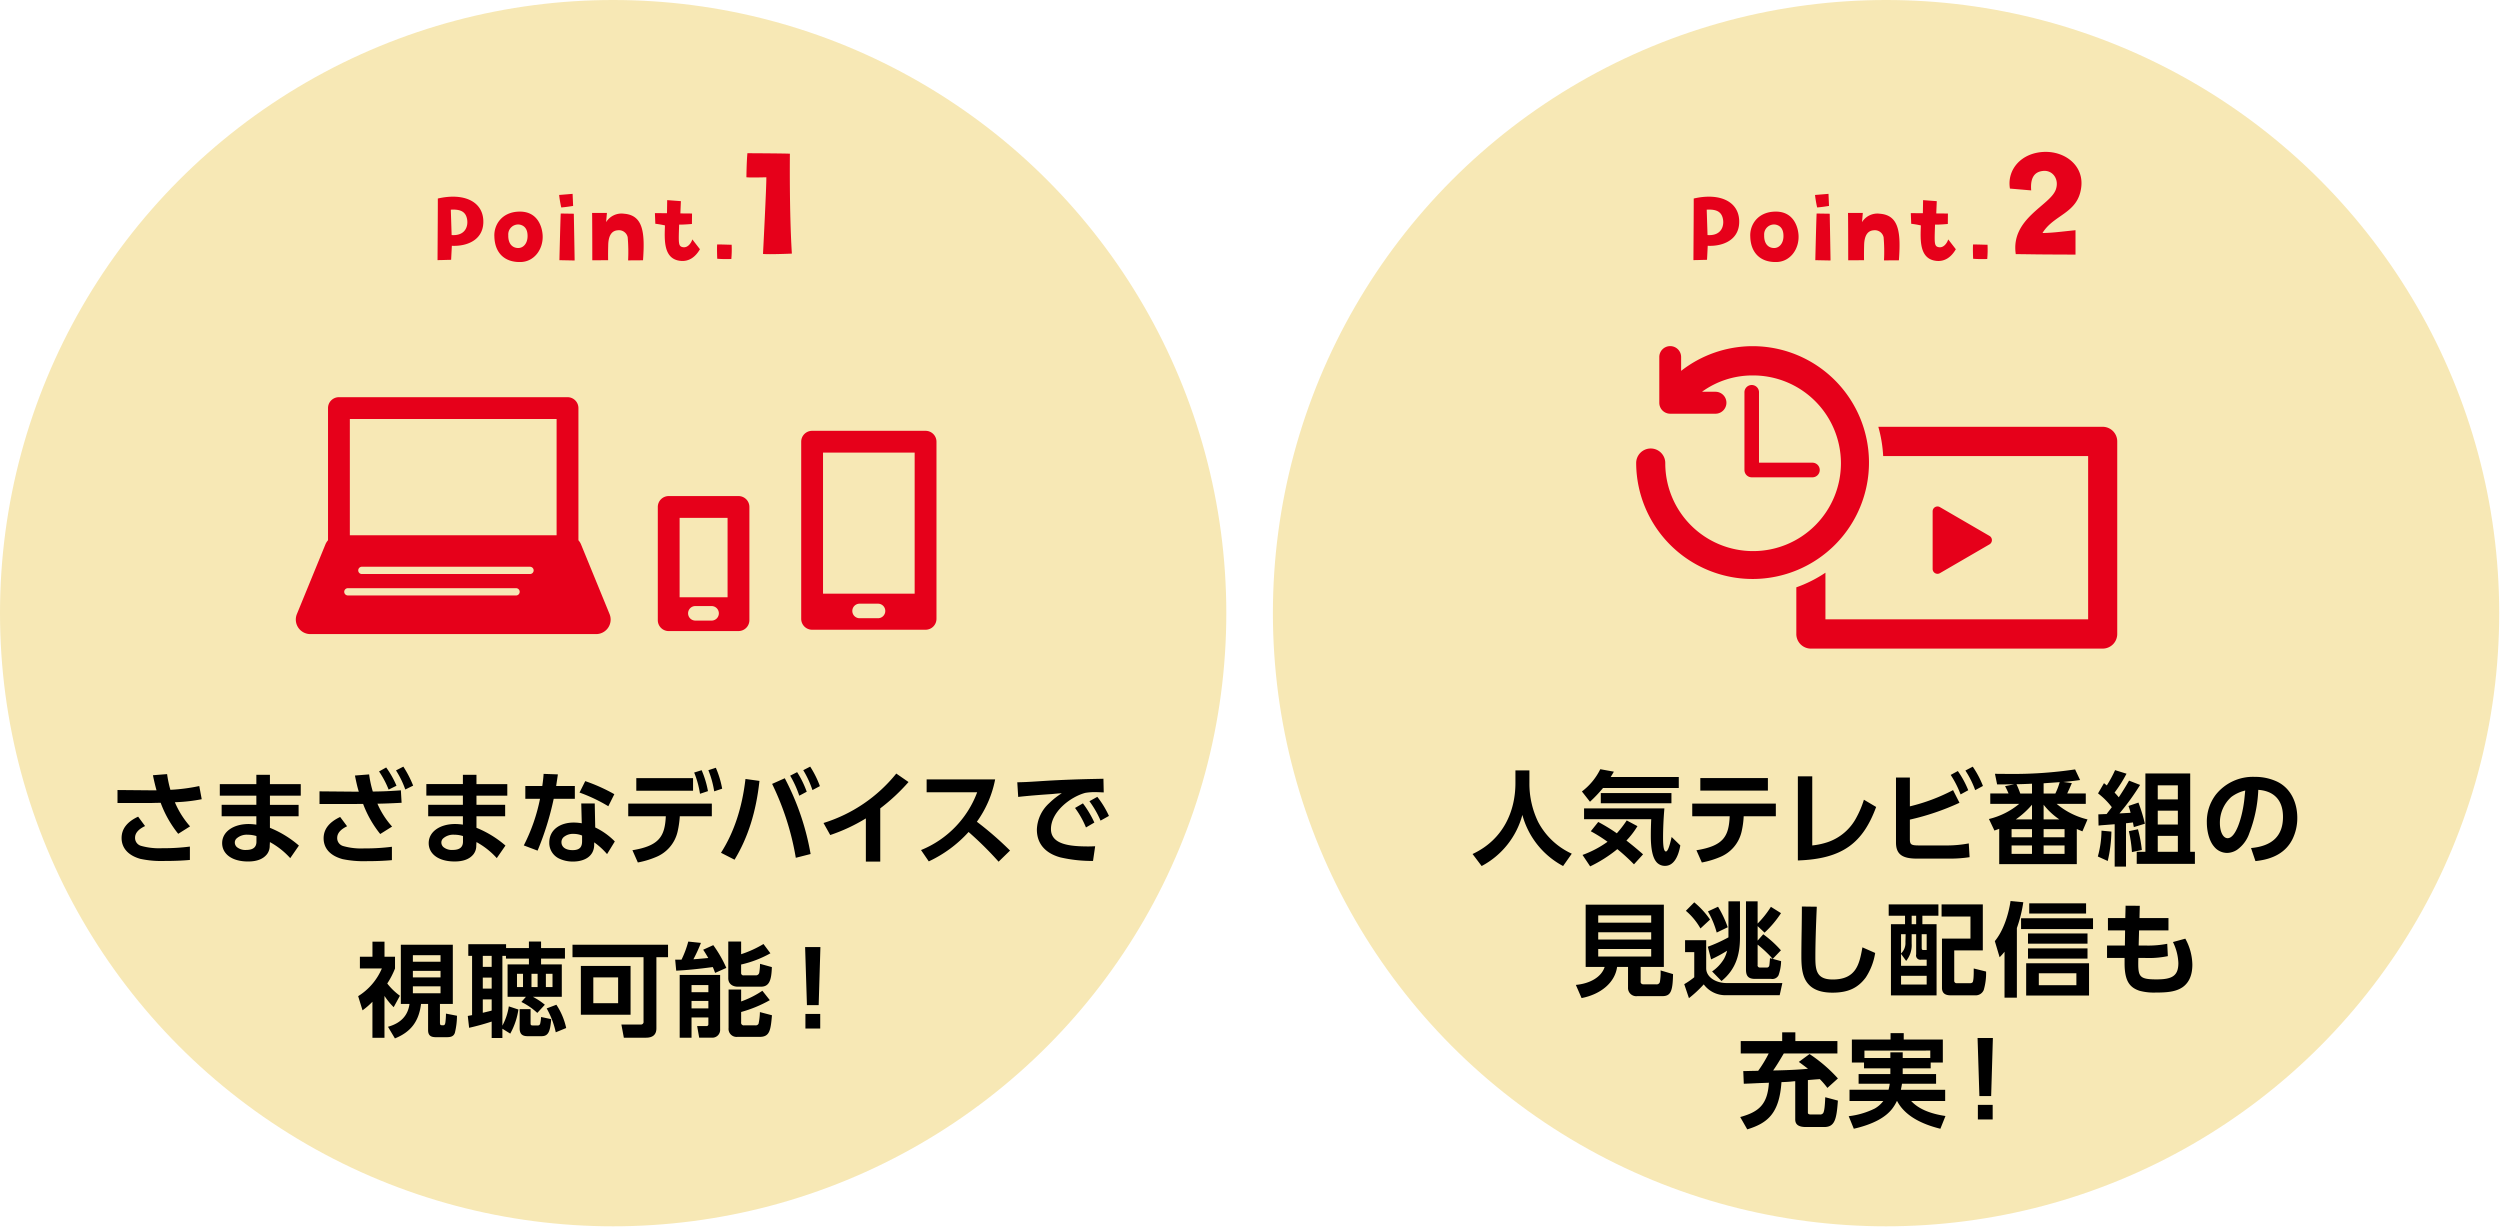 <svg id="グループ_1" data-name="グループ 1" xmlns="http://www.w3.org/2000/svg" width="686" height="337" viewBox="0 0 686 337"><defs><style>.cls-1{fill:#f7e8b5}.cls-2,.cls-3{fill-rule:evenodd}.cls-3{fill:#e6001a}</style></defs><g id="block"><circle id="楕円形_688" data-name="楕円形 688" class="cls-1" cx="168.25" cy="168.25" r="168.25"/><path id="さまざまなデバイスで_視聴可能_" data-name="さまざまなデバイスで 視聴可能！" class="cls-2" d="M78.018 892.143l.42-.028a44.386 44.386 0 006.946-.812l-.672-3.613a50.4 50.4 0 01-7.927 1.036 30.165 30.165 0 01-.9-4.313l-3.885.308c.28 1.456.616 2.829.98 4.145H71.6l-9.327-.084v3.557h9.1c.168 0 .588 0 1.26-.028l1.484-.028a30.169 30.169 0 004.818 8.515l3.249-2.044a24.1 24.1 0 01-4.166-6.611zm-10.083 3.95c-3.025 1.4-4.538 3.361-4.538 5.854 0 2.464 1.485 4.677 5.1 5.714a27.436 27.436 0 006.722.588c2.493 0 4.79-.084 6.918-.28V904.3a56.913 56.913 0 01-7.591.449 18.35 18.35 0 01-5.8-.645 2.259 2.259 0 01-1.653-2.24c0-1.261.924-2.325 2.745-3.194zm36.165-8.935v-2.549h-3.725v2.549H90.347v3.165h10.027v2.521h-9.523v3.137h9.523v2.3a14.77 14.77 0 00-2.129-.168c-4.145 0-7.255 2.1-7.255 5.238 0 2.913 2.6 5.042 7.114 5.042 2.381 0 4.09-.644 5.154-1.961a3.735 3.735 0 00.784-2.381l.056-.98a21.207 21.207 0 015.574 4.4l2.381-3.445a28.376 28.376 0 00-7.955-4.873v-3.165h7.871v-3.137H104.1v-2.521h8.459v-3.165H104.1zm-3.7 14.256v1.541q0 2.268-2.773 2.269a3.666 3.666 0 01-2.6-.785 1.686 1.686 0 01-.56-1.232 1.507 1.507 0 01.5-1.148 4.2 4.2 0 013.025-1.009 8.117 8.117 0 012.408.364zm33.193-8.879q2.857-.042 6.638-.252l-.2-3.417c-2.3.168-4.369.28-6.19.308l-1.512.028a29.5 29.5 0 01-1.009-4.705l-3.893.308c.308 1.568.616 2.969.98 4.173l.084.252h-1.456l-9.327-.084v3.473h10.111c.532-.028 1.149-.028 1.849-.028a29.773 29.773 0 004.7 8.263l3.25-2.044a22.886 22.886 0 01-4.018-6.275zm.448-8.851a25.481 25.481 0 012.633 4.986l2.157-1.064a25.473 25.473 0 00-2.831-5.014zm-10.671 12.493c-3.025 1.428-4.538 3.361-4.538 5.854 0 2.436 1.429 4.677 5.21 5.714a28.665 28.665 0 006.61.56c2.465 0 4.762-.084 6.919-.28v-3.67a57.655 57.655 0 01-7.619.449 18.028 18.028 0 01-5.742-.645 2.26 2.26 0 01-1.653-2.24c0-1.261.9-2.325 2.717-3.193zm15.323-12.777a25.227 25.227 0 012.549 5.238l2.157-1.064a29.356 29.356 0 00-2.689-5.21zm22.081 3.754v-2.549h-3.725v2.549h-10.028v3.165h10.028v2.521h-9.523v3.137h9.523v2.3a14.776 14.776 0 00-2.129-.168c-4.145 0-7.254 2.1-7.254 5.238 0 2.913 2.6 5.042 7.114 5.042 2.381 0 4.089-.644 5.154-1.961a3.735 3.735 0 00.784-2.381l.056-.98a21.223 21.223 0 015.574 4.4l2.381-3.445a28.376 28.376 0 00-7.955-4.873v-3.165h7.871v-3.137h-7.871v-2.521h8.459v-3.165h-8.459zm-3.7 14.256v1.541q0 2.268-2.773 2.269a3.667 3.667 0 01-2.6-.785 1.686 1.686 0 01-.56-1.232 1.508 1.508 0 01.5-1.148 4.2 4.2 0 013.025-1.009 8.119 8.119 0 012.411.368zm25.566-13.724c.14-.981.308-2.045.476-3.193l-3.921-.14a38.526 38.526 0 01-.364 3.333h-4.65v3.5h4.033a49.014 49.014 0 01-4.453 12.8l3.781 1.429a80.017 80.017 0 004.426-14.229h5.8v-3.5h-5.126zm15.965 2.241a47.668 47.668 0 00-7.982-3.586l-1.569 3.137a44.224 44.224 0 017.9 3.754zm-5.378 2.548h-3.7l.14 5.434a12.923 12.923 0 00-2.212-.2c-3.67 0-6.7 1.933-6.7 5.49a4.751 4.751 0 002.717 4.4 8.714 8.714 0 003.781.812c3.11 0 5.8-1.4 5.826-4.622v-.644a19.317 19.317 0 013.53 3.221l2.128-3.473a18.979 18.979 0 00-5.377-3.837zm-3.473 8.795v1.541c0 1.484-.5 2.465-2.605 2.465-2.128 0-3.053-1.009-3.053-2.157a1.836 1.836 0 01.589-1.4 3.943 3.943 0 012.745-.9 6.125 6.125 0 012.327.455zm26.81-5.293h8.795v-3.474h-22.94v3.474h10.311c-.252 5.6-1.877 8.122-9.16 9.327l1.485 3.361a23.964 23.964 0 004.818-1.429 9.908 9.908 0 006.106-7.114 25.383 25.383 0 00.588-4.141zm-11.932-10.448v3.445h15.573v-3.445h-15.57zm15.881-1.54a25.959 25.959 0 011.6 5.825l2.185-.728a26.041 26.041 0 00-1.737-5.742zm3.894-.645a26.213 26.213 0 011.6 5.8l2.185-.728a25.558 25.558 0 00-1.737-5.742zm10.183 2.409q-1.386 11.933-6.722 20.251l3.725 1.9c3.669-6.05 5.91-13.081 6.834-21.624zm10.784-.2L241.9 887.1a74.314 74.314 0 016.5 20.278l4.061-1.036a70.249 70.249 0 00-7.084-20.781zm1.484-.7a28.237 28.237 0 012.493 5.49l2.045-1.093a26.77 26.77 0 00-2.633-5.378zm3.586-1.513a26.9 26.9 0 012.52 5.462l2.045-1.092a26.954 26.954 0 00-2.661-5.35zm21.129 10.476a52.853 52.853 0 007.759-7.227l-3.362-2.324A41.356 41.356 0 01256 897.829l1.848 3.305a48.1 48.1 0 009.776-4.565v11.848h3.949v-14.593zm26.513 3.669a29.393 29.393 0 005.014-11.624h-18.8v3.539h13.865a27.422 27.422 0 01-15.405 15.854l2.129 3.109a34.235 34.235 0 0010.923-8.067 94.186 94.186 0 018.235 8.151l3.137-3.053a90.375 90.375 0 00-9.095-7.901zm26.936-3.781a25 25 0 013 5.35l2.3-1.345a28.042 28.042 0 00-3.137-5.266zm3.95-1.849a27.052 27.052 0 013.053 5.322l2.3-1.288a25.858 25.858 0 00-3.193-5.238zm-19.8-5.21l.252 4.034c2.829-.336 7.423-.672 9.187-.784 1.177-.113 2.1-.2 2.773-.225a20.269 20.269 0 00-3.445 2.717 10.2 10.2 0 00-3.389 7.255c0 3.921 2.381 6.5 6.414 7.618a38.488 38.488 0 008.991.981l.588-4.034c-.588.028-1.2.056-1.82.056-5.07 0-10.308-.5-10.308-4.761 0-4.734 5.322-8.851 9.439-9.944a15.884 15.884 0 012.549-.2c.476 0 1.317.028 2.493.084l-.084-3.753-2.633.056c-5.574.112-10.644.336-15.209.644q-3.95.264-5.798.264zm-173.634 58.644a18.5 18.5 0 002.521 3.081l1.708-3.137a16.978 16.978 0 01-3.473-3.361 22.253 22.253 0 002.129-4.117v-3.221h-2.885v-4.146h-3.305v4.146h-3.446v3.221h6.022a16.519 16.519 0 01-6.5 7.59l1.2 3.894a20.932 20.932 0 002.717-2.353v9.887h3.305v-11.484zm18.738-14.06h-14.257v16.245h2.381c-.42 3.193-2.381 5.294-5.91 6.274l1.905 3.193c4.257-1.708 6.582-4.565 7.17-9.467h1.935v7.171c0 1.428.672 1.96 2.128 1.96h2.972c1.009 0 1.877-.14 2.241-1.176a20.276 20.276 0 00.588-4.706l-3.025-.588a20.233 20.233 0 01-.168 2.493c-.084.476-.252.7-.5.7h-.392c-.476 0-.588-.084-.588-.868v-4.986h3.529v-16.245zm-3.361 2.885v1.792h-7.591v-1.792h7.591zm0 4.285v1.793h-7.591V938.4h7.591zm0 4.257v1.905h-7.591v-1.905h7.591zm23.442 2.857l-1.26 1.429a18.382 18.382 0 014.369 3l2.073-2.241a18.084 18.084 0 00-2.689-1.848c-.14-.084-.336-.2-.616-.337h7.954v-8.879H178.5v-1.6h6.555v-2.885H178.5v-1.792h-3.333v1.793H168.9v-1.064h-10.368v3.193h1.036v16.273c-.2.028-.588.112-1.176.224l.364 3.249a67.556 67.556 0 006.19-1.708v4.509h2.941v-2.549l2.157 1.345a19.425 19.425 0 002.24-6.61l-2.633-.869a16.322 16.322 0 01-1.764 5.294v-19.158h.98v.756h6.3v1.6h-5.854v8.879h5.042zm-11.848 4.4v-3.669h2.437v3.056c-.446.135-1.261.331-2.437.611zm2.437-15.629v3.025h-2.437v-3.025h2.437zm0 5.966v3.025h-2.437v-3.025h2.437zm8.6-1.037v3.642h-1.653v-3.642h1.653zm4.005 0v3.642h-1.68v-3.642h1.68zm4.09 0v3.642h-1.821v-3.642h1.821zm-9.02 9.692v5.209c0 1.457.561 2.213 2.157 2.213h3.866c1.792 0 2.38-1.176 2.632-4.677l-2.773-.589a10.819 10.819 0 01-.252 1.849.656.656 0 01-.7.476h-1.2c-.644 0-.729-.112-.729-.644V948.9h-3zm12.773 5.181a18.748 18.748 0 00-2.694-6.386l-2.661 1.009a23.154 23.154 0 012.493 6.554zm24.753-19.438h3.193v-3.417h-26.217v3.417h19.494v17.618a.718.718 0 01-.756.868h-5.322l.672 3.613h6.05c1.933 0 2.885-.868 2.885-2.577v-19.524zm-7.086 2.409h-13.642v13.388h13.641v-13.39zm-3.417 3.137v7.086h-6.807v-7.086h6.807zm25.969-2.829c.2.392.392.924.644 1.6l3.081-1.372a33.648 33.648 0 00-3.585-6.246l-2.773 1.26c.476.7.924 1.457 1.4 2.269-2.409.224-3.726.336-3.978.336l-.112.028a39.409 39.409 0 002.073-4.51l-3.473-.364a26.938 26.938 0 01-1.849 4.958H215.3l.281 3.025c2.692-.118 6.026-.449 10.031-.986zm-9.075 2.156v17.226h3.249V951.2h4.622v1.849a.476.476 0 01-.561.5h-2.52l.56 3.193h3.7a2.141 2.141 0 002.045-2.3v-14.923h-11.096zm7.871 2.773v1.961h-4.622v-1.961h4.622zm0 4.37v2.045h-4.622v-2.045h4.622zm8.991-16.3h-3.53v10.084c0 1.428 1.065 2.3 2.633 2.3h6.3c2.213 0 2.913-1.54 3.025-5.377l-3.249-.9a14.549 14.549 0 01-.2 2.381.919.919 0 01-.98.784h-3.277a.624.624 0 01-.728-.672v-2.3a29.723 29.723 0 008.038-3.081l-1.9-2.548a29.582 29.582 0 01-6.134 2.8v-3.475zm-3.446 13.165v10.559a2.2 2.2 0 002.353 2.437h6.106c2.8 0 3.081-1.68 3.445-5.938l-3.305-.868a17.629 17.629 0 01-.364 3.165.838.838 0 01-.84.476h-3.165a.715.715 0 01-.784-.84v-2.829a34.733 34.733 0 007.87-3.249l-2.044-2.577a25.732 25.732 0 01-5.826 2.935v-3.277h-3.446zm21-11.652l.5 15.937h3.222l.476-15.937h-4.2zm.084 22.351h4.062v-4h-4.062v4z" transform="translate(-30.031 -672)"/><path id="Point.1" class="cls-3" d="M150.172 726.474c0 3.842-.028 7.516-.083 16.9 1.308 0 1.141-.028 3.73-.084l.2-3.841c4.37.195 8.907-1.754 8.629-7.071-.284-5.208-5.489-7.518-12.476-5.904zm3.786 10.021l-.223-6.959c2.394-.139 4.12.362 4.482 2.728.283 1.642-.362 4.509-4.259 4.236zm18.689-6.43c-4.954.028-7.153 3.7-6.959 6.875.112 4.426 2.784 7.1 7.265 6.959 3.675-.111 6.124-3.479 5.985-7.209-.083-2.227-1.252-6.653-6.291-6.625zm2.144 6.959c-.084 1.809-1.169 3.062-2.617 3.034-1.726-.056-2.728-1.364-2.672-3.535a2.722 2.722 0 013.117-2.895c1.392.278 2.255 1.308 2.172 3.396zm12.362-11.83l-3.7.306a32.577 32.577 0 00.584 3.424c1.281-.084 3.257-.418 3.257-.418zm-3.619 18.2l4.176.084c0-.724-.223-12.832-.223-12.832l-3.591-.056c-.111 2.092-.362 12.81-.362 12.81zm18.849.056l4.092-.028c.529-7.4.139-12.359-5.2-12.776a4.962 4.962 0 00-4.927 2.31l.222-2.533h-4.07c.056 2 .056 13 .056 13l4.342-.028c-.028-1.865 0-3.062.028-4.2.084-2.9 1.2-3.925 2.645-4.008a2.452 2.452 0 012.7 1.92 46.124 46.124 0 01.112 6.347zm14.2.111c2.478.334 4.287-1.057 5.512-3.173l-2.088-2.7c-.278.919-1.2 2.366-2.561 2.143-1.336-.222-1.225-1.085-1.058-6.207 1.086.056 3.508-.167 3.508-.167l.028-2.867-3.2-.028.14-3.368-3.758-.278-.056 3.59-3.312-.027.111 2.922c1.253.139 2.644.446 2.644.446-.117 3.817-.507 9.106 4.086 9.718zm14.127-.5a28.507 28.507 0 00.084-3.9c-1.643-.028-2.255-.083-3.981-.083-.083 1.308.028 3.925.028 3.925a31.364 31.364 0 003.865.061zm9.6-22.416c.091 1.639-.911 21.038-.911 21.038 1.639.182 7.923-.091 7.923-.091-.728-11.293-.546-27.413-.546-27.413-1.5-.091-11.658-.137-11.658-.137-.227 2.368-.273 6.6-.273 6.6.994.143 5.455.006 5.455.006z" transform="translate(-30.031 -672)"/><g id="icon"><path id="シェイプ_705" data-name="シェイプ 705" class="cls-3" d="M284.006 844.8h-31.131a2.993 2.993 0 01-2.994-2.991v-48.6a2.993 2.993 0 012.994-2.991h31.131a2.993 2.993 0 012.994 2.987v48.6a2.993 2.993 0 01-2.994 2.995zm-18.042-3.16h4.951a1.994 1.994 0 100-3.987h-4.951a1.994 1.994 0 100 3.986zm15.048-45.44h-25.143v38.7h25.143v-38.7zm-48.34 48.968h-19.147a2.993 2.993 0 01-2.994-2.991v-31.066a2.993 2.993 0 012.994-2.99h19.147a2.993 2.993 0 012.994 2.99v31.061a2.993 2.993 0 01-2.994 2.991zm-11.727-2.876h4.3a1.994 1.994 0 100-3.987h-4.3a1.994 1.994 0 100 3.982zm8.733-28.186h-13.159v21.786h13.159V814.1zM193.6 845.994h-78.4a3.989 3.989 0 01-3.7-5.5l7.84-19.144a3.939 3.939 0 01.7-1.1v-36.272a2.992 2.992 0 012.993-2.99h62.724a2.993 2.993 0 012.994 2.99v36.272a3.945 3.945 0 01.7 1.1l7.842 19.144a3.988 3.988 0 01-3.693 5.5zm-17.134-17.475a1 1 0 00-1-1h-46.06a1 1 0 100 1.994h46.062a1 1 0 00.998-.994zm-51.979 5.873a1 1 0 001 1h46.064a1 1 0 100-1.993h-46.066a1 1 0 00-.998.993zm58.277-47.424h-56.736v31.907h56.736v-31.907z" transform="translate(-30.031 -672)"/></g></g><g id="block-2" data-name="block"><circle id="楕円形_688-2" data-name="楕円形 688" class="cls-1" cx="517.532" cy="168.25" r="168.25"/><path id="人気テレビ番組の_見逃し配信も_充実_" data-name="人気テレビ番組の 見逃し配信も 充実！" class="cls-2" d="M445.865 883.4v3.473c0 7.479-3.137 15.434-11.764 19.467l2.493 3.3a22.432 22.432 0 0011.175-14.033 22.517 22.517 0 0011.176 14.033l2.381-3.389a19.616 19.616 0 01-9.215-8.683 24.06 24.06 0 01-2.409-10.784V883.4h-3.837zm27.963 21.6a53.767 53.767 0 014.565 4.173l2.493-2.745a93.666 93.666 0 00-4.565-3.781 22.32 22.32 0 003.025-3.949l-2.941-1.569a30.536 30.536 0 01-2.717 3.529 48.268 48.268 0 00-5.1-3.109l-2.045 2.549a40.687 40.687 0 014.594 2.885 28.138 28.138 0 01-6.863 3.613l2.1 3.137a37.182 37.182 0 007.454-4.733zm-3.922-16.778h20.783V885.2h-18.682l.056-.084c.392-.644.672-1.12.812-1.373l-3.725-.672a17.086 17.086 0 01-5.042 6.106l2.213 2.823a39.13 39.13 0 003.585-3.778zm-5.209 5.6v2.969h18.43a98.352 98.352 0 00-.112 4.593c0 3.418.476 5.742 1.4 6.975a3.007 3.007 0 002.521 1.232c2.241 0 3.585-2.269 4.174-5.6l-2.381-2.324c-.588 2.66-1.093 3.977-1.569 3.977-.532 0-.784-1.233-.784-3.669 0-2.521.112-5.238.364-8.151H464.7zm23.976-4.2H469.29v2.8h19.383v-2.8zm19.826 6.359h8.823v-3.474h-22.939v3.474h10.279c-.252 5.461-1.624 8.122-9.131 9.327l1.485 3.361a23.953 23.953 0 004.817-1.429 9.906 9.906 0 006.106-7.114 23.216 23.216 0 00.561-4.145zm-11.9-10.476v3.445h18.543v-3.445H496.6zm30.715-.476h-3.949v23.08c12.436-.42 17.87-4.93 21.483-14.677l-3.361-1.989a25.82 25.82 0 01-1.961 4.706 14 14 0 01-7.927 6.918 19.629 19.629 0 01-4.285.924v-18.962zm26.787 8.235v-7.9h-3.809v17.814c0 3.361 1.877 4.426 5.77 4.426h8.935a35.571 35.571 0 005.49-.393l-.224-3.781a32.14 32.14 0 01-6.246.56h-7.255c-2.325 0-2.661-.2-2.661-1.792v-5.294a68.276 68.276 0 0013.613-4.622l-1.765-3.473a51.026 51.026 0 01-11.849 4.455zm11.2-8.627a27.3 27.3 0 012.717 5.35l2.1-1.149a25.75 25.75 0 00-2.857-5.266zm4.034-1.2a25.41 25.41 0 012.688 5.378l2.129-1.148a25.528 25.528 0 00-2.8-5.294zm27.94 6.3l.2-.448c.533-1.12.869-1.932 1.065-2.409l-2.325-.308a80.982 80.982 0 004.593-.532l-1.372-2.913a115.047 115.047 0 01-18.486 1.233c-.757 0-1.9 0-3.5-.028l.588 2.913h2.044c.589-.028 1.485-.028 2.661-.028l-2.521.5a21.58 21.58 0 01.953 2.016h-5.014v2.857h7.927a20.407 20.407 0 01-8.291 4.146l1.503 3.164c.7-.252 1.121-.392 1.317-.476v9.691h21.287v-9.635c.308.14.812.336 1.541.644l1.4-3.277a20.3 20.3 0 01-8.459-4.258h7.983v-2.857h-5.1zm-3.249 0H590.8v-2.8l.728-.057.813-.056 2.885-.2a1.929 1.929 0 00-.084.224 17.967 17.967 0 01-1.116 2.886zm1.093 7.115H590.8v-4.033a19.278 19.278 0 004.319 4.03zm-7.507 0h-4.454a24.112 24.112 0 004.454-4.033v4.033zm-3.221-7.115a28.557 28.557 0 00-1.036-2.548c.9 0 2.464-.056 4.257-.14v2.688h-3.221zm-2.381 9.776h5.6v2.241h-5.6v-2.244zm8.795 0h5.742v2.241H590.8v-2.244zm-8.795 4.481h5.6v2.3h-5.6v-2.3zm8.795 0h5.742v2.3H590.8v-2.3zm18.709-10.5c-.308.42-.785 1.036-1.429 1.876l-.784.028c-.616.028-1.121.056-1.485.056l.056 3.081.813-.084 1.82-.14 1.793-.14v11.624h3.109v-11.9h.112l1.681-.2.112-.028c.084.5.168.924.252 1.289l3.025-.925a47.821 47.821 0 00-1.765-5.8l-2.745.925a15.746 15.746 0 01.588 1.876c-.532.028-1.54.084-3.053.168a64.334 64.334 0 005.658-7.814l-3.025-1.177a75.194 75.194 0 01-2.829 4.566 19.121 19.121 0 00-1.148-1.289 36.756 36.756 0 003.277-5.181l-3.137-.981a32.838 32.838 0 01-2.269 4.2c-.252-.2-.5-.42-.784-.617l-1.625 2.8a20.037 20.037 0 013.782 3.781zm-.112 6.694l-2.717-.252a27.5 27.5 0 01-1.009 7.086l2.717 1.233a37.286 37.286 0 001.007-8.073zm7.282-.644l-2.493.532a36.032 36.032 0 01.841 5.742l2.716-.588a35.189 35.189 0 00-1.064-5.692zm2.045-15.293v21.483h-2.381v3.305h15.965v-3.305h-1.288v-21.489h-12.3zm8.907 3.249v3.865h-5.518V887.5h5.518zm0 6.946v3.809h-5.518v-3.815h5.518zm0 6.918v4.37h-5.518v-4.37h5.518zm21.286 6.919c5.041-.5 8.43-2.521 10.167-6.022a13.156 13.156 0 001.317-5.882c0-4.062-1.737-8.067-5.518-9.888a14.084 14.084 0 00-6.134-1.316 13 13 0 00-10.7 4.874 12.217 12.217 0 00-2.465 7.674c0 2.269.616 4.986 1.961 6.554a4.6 4.6 0 003.585 1.765 5.2 5.2 0 002.717-.84 9.108 9.108 0 003.389-4.566 37.091 37.091 0 002.465-11.9c3.137.2 6.778 1.793 6.778 7.423 0 5.181-2.913 8.01-8.767 8.543zm-2.8-19.355c-.14 1.345-.224 2.325-.308 2.969-.646 4.952-2.382 10.103-4.514 10.103-1.316 0-2.129-1.877-2.129-4.118a9.463 9.463 0 013.137-7.2 10.3 10.3 0 013.813-1.76zM480.233 937.33h6.358v-17.085h-21.455v17.085h5.209c-.9 2.829-4.061 4.566-7.9 4.93l1.568 3.613c5.294-1.036 9.159-4.257 9.747-8.543h3v5.658a2.262 2.262 0 002.549 2.353h6.863c2.324 0 2.857-1.372 2.941-6.05l-3.417-1.008a14.507 14.507 0 01-.2 3.193.9.9 0 01-1.064.616h-3.5a.673.673 0 01-.7-.812v-3.95zm2.885-14.144v1.988h-14.537v-1.988h14.537zm0 4.621v1.993h-14.537v-1.989h14.537zm0 4.594v2.072h-14.537V932.4h14.537zm33.354 2.717l2.241-2.353a30.189 30.189 0 00-4.845-4.4l-1.541 1.737v-3.977l1.9 1.792a28.174 28.174 0 004.509-5.35l-2.773-1.736a25.956 25.956 0 01-3.641 4.593v-6.104h-3.193v18.711c0 1.708.56 2.577 2.493 2.577h4.4a1.9 1.9 0 002.045-1.009 12.47 12.47 0 00.7-3.865zm-.028 0l-.728-.2c-.084 1.12-.14 1.82-.2 2.072a.662.662 0 01-.728.5h-1.877a.594.594 0 01-.588-.728V931.2a34.078 34.078 0 012.717 2.409 18.818 18.818 0 011.404 1.509zm-12.492-2.241a9.351 9.351 0 01-.812 2.157 11.108 11.108 0 01-3.305 3.529l2.577 2.633c3.809-3.109 5.069-7.031 5.069-11.932v-9.944h-3.165v9.888a41.113 41.113 0 01-5.658 2.577l.9 3.473a39.031 39.031 0 004.313-2.325zm-9.019-13.277l-2.3 2.325a17.891 17.891 0 014.006 4.846l2.633-2.437a23.158 23.158 0 00-4.339-4.734zm-2.521 10.392v3.277h2.521v6.89a21.148 21.148 0 01-2.745 1.9l1.289 3.837a32.48 32.48 0 004.061-3.781 7.377 7.377 0 006.162 2.969h14.677l.728-3.333H503.84c-3.109 0-5.63-1.709-5.63-4.033v-7.731h-5.8zm9.047-9.187l-2.773 1.288a24.667 24.667 0 012.409 5.8l3.025-1.456a29.248 29.248 0 00-2.661-5.632zm23.006-.056c0 2.128-.028 4.173-.056 6.162q-.084 4.748-.084 7.562c0 3.362.365 5.938 2.045 7.7 1.373 1.485 3.557 2.213 6.5 2.213 4.37 0 7.031-1.345 9.131-4.174a17.092 17.092 0 002.577-6.722l-3.5-1.54c-.812 4.481-1.624 8.823-8.151 8.823-4.453 0-4.761-2.549-4.761-6.107 0-3.473.14-8.094.392-13.864zm49.649-.588H562.8v3.333h7.927v6.05h-7.817v13.528c0 1.373.784 2.045 2.353 2.045h6.722a2.386 2.386 0 002.381-1.456 16.248 16.248 0 00.644-5.07l-3.389-.84c.028 2.212-.084 3.473-.308 3.781a.9.9 0 01-.784.252h-3.5a.641.641 0 01-.756-.7v-8.291h7.843v-12.632zm-25.825 0v3.109h4.482v2.324h-3.866v19.551h12.521v-19.551h-3.894v-2.324h4.4v-3.109h-13.643zm7.535 3.109v2.324h-1.233v-2.324h1.233zm-2.885 5.069l-.056 2.157a3.961 3.961 0 01-1.205 3.137v-5.294h1.261zm2.885 0v5.546a1.186 1.186 0 001.344 1.457h1.541v1.68h-7.031v-3.277l1.4 1.933a6.852 6.852 0 001.512-4.762v-2.577h1.233zm2.885 0v4.342h-.809c-.364 0-.56 0-.56-.644v-3.7h1.373zm0 11.428v2.381h-7.031v-2.381h7.031zm24.75-13.108a37.544 37.544 0 001.765-7.087l-3.5-.336c-.56 3.81-1.988 8.207-4.313 11.008l1.316 4.425a17.281 17.281 0 001.345-1.512v12.6h3.389v-19.1zm18.99-6.779h-15.6v2.8h15.6v-2.8zm.393 8.263h-16.33v2.8h16.33v-2.8zm0 4.09h-16.33v2.8h16.33v-2.8zm.42 4.089h-17.254v8.851h17.254v-8.851zm-3.474 2.745v3.277h-10.307v-3.277h10.307zm4.566-15.1h-19.747v2.969h19.747v-2.966zm12.749-.056l.084-3.361-3.894-.028-.084 3.389h-4.761v3.389h4.705l-.056 4.145h-4.9v3.418h4.817v1.484c0 4.818 1.373 6.638 4.146 7.535a15.2 15.2 0 004.341.476c3.025 0 5.546-.168 7.451-1.485 1.764-1.26 2.661-3.3 2.661-6.19a15.211 15.211 0 00-1.933-7.114l-3.389.924a14.285 14.285 0 011.484 5.742c0 3.557-1.708 4.51-5.966 4.51-4.509 0-5.042-.673-5.042-4.342 0-.14 0-.644.028-1.54h1.821a25.935 25.935 0 006.274-.5l-.168-3.389a27.381 27.381 0 01-6.162.476h-1.681l.113-4.145h8.066v-3.389H617.1zm-87.734 44.179a21.858 21.858 0 012.1 2.436l2.885-2.6a40.509 40.509 0 00-7.786-6.695l-2.941 2.157c.672.476 1.512 1.12 2.521 1.877-2.157.224-4.874.364-8.207.448l-1.373.028c.644-.868 1.541-2.3 2.689-4.258q.084-.126.252-.42h14.705v-3.389h-11.54v-2.409h-3.613v2.409h-11.372v3.389h7.675a33.2 33.2 0 01-2.885 4.762l-1.6.028c-1.148.028-1.988.056-2.493.056l.141 3.473q1.386-.042 3.949-.168c.644-.028 1.624-.056 2.941-.112-.364 5.826-2.6 7.983-7.871 9.411l1.933 3.389c5.378-1.68 8.8-4.145 9.383-12.968a39.414 39.414 0 002.549-.14c.28-.028.7-.084 1.232-.112v10.475c0 1.261.7 2.1 2.969 2.1h4.958c2.913 0 3.417-2.073 3.781-7.254l-3.473-.925c-.084 2.409-.252 3.866-.56 4.342a.973.973 0 01-.924.392H526.9c-.532 0-.784-.168-.784-.476v-8.963c.924-.084 1.988-.168 3.137-.252zm22.764-2.941h7.675v-1.6h3.333v-6.3h-10.728v-1.765H548.8v1.765h-10.616v6.3h3.333v1.6h7.227v1.568h-8.711v2.661h8.543a10.727 10.727 0 01-.336 1.653h-10.7v3.081h9.271a7.73 7.73 0 01-2.353 2.072 21.8 21.8 0 01-7.142 2.1l1.4 3.445c5.21-1.2 8.739-3.081 10.616-5.6a11.7 11.7 0 001.205-2.016h.056q2.814 5.378 11.876 7.618l1.4-3.5q-6.511-.966-9.411-4.117h9.327v-3.081h-12.156c.14-.673.252-1.233.308-1.653h9.355v-2.66h-9.159v-1.568zm0-2.829v-1.569h-3.389v1.569h-7.115v-2.045H559.7v2.045h-7.563zm20.54-5.49l.5 15.937h3.227l.476-15.937h-4.2zm.084 22.351h4.061v-4h-4.061v4z" transform="translate(-30.031 -672)"/><path id="Point.2" class="cls-3" d="M494.791 726.474c0 3.842-.028 7.516-.084 16.9 1.308 0 1.141-.028 3.73-.084l.195-3.841c4.37.195 8.907-1.754 8.629-7.071-.278-5.208-5.484-7.518-12.47-5.904zm3.785 10.021l-.222-6.959c2.393-.139 4.119.362 4.481 2.728.278 1.642-.362 4.509-4.259 4.236zm18.69-6.43c-4.955.028-7.154 3.7-6.959 6.875.111 4.426 2.783 7.1 7.265 6.959 3.674-.111 6.124-3.479 5.984-7.209-.083-2.227-1.256-6.653-6.29-6.625zm2.143 6.959c-.084 1.809-1.169 3.062-2.617 3.034-1.726-.056-2.728-1.364-2.672-3.535a2.722 2.722 0 013.118-2.895c1.391.278 2.254 1.308 2.171 3.396zm12.362-11.83l-3.7.306a32.577 32.577 0 00.584 3.424c1.281-.084 3.257-.418 3.257-.418zm-3.619 18.2l4.176.084c0-.724-.223-12.832-.223-12.832l-3.591-.056c-.114 2.092-.362 12.81-.362 12.81zm18.848.06l4.092-.028c.529-7.4.139-12.359-5.2-12.776a4.962 4.962 0 00-4.927 2.31l.223-2.533h-4.065c.056 2 .056 13 .056 13l4.343-.028c-.028-1.865 0-3.062.027-4.2.084-2.9 1.2-3.925 2.645-4.008a2.452 2.452 0 012.7 1.92 46.124 46.124 0 01.106 6.343zm14.2.111c2.478.334 4.287-1.057 5.512-3.173l-2.088-2.7c-.278.919-1.2 2.366-2.561 2.143-1.336-.222-1.224-1.085-1.057-6.207 1.085.056 3.507-.167 3.507-.167l.028-2.867-3.2-.028.139-3.368-3.758-.278-.056 3.59-3.312-.027.111 2.922c1.253.139 2.645.446 2.645.446-.116 3.813-.505 9.102 4.09 9.714zm14.127-.5a28.507 28.507 0 00.084-3.9c-1.642-.028-2.255-.083-3.981-.083-.083 1.308.028 3.925.028 3.925a31.364 31.364 0 003.866.057zm6.235-19.319l5.829.5c-.273-3.369.82-5.054 3.142-5.327 2.641-.365 4.6 2.14 3.643 5.009-1.411 4.417-12.477 7.923-11.02 17.8 7.423.091 4.508.091 16.394.136v-6.694c-4.1.41-6.193.729-9.062.774 3.1-5.1 9.654-5.327 10.61-12.386.865-5.919-4.189-10.018-10.018-9.881-6.47.186-10.386 4.923-9.521 10.068z" transform="translate(-30.031 -672)"/><g id="icon-2" data-name="icon"><path id="シェイプ_707" data-name="シェイプ 707" class="cls-3" d="M575.949 819.055l-13.6-7.9a1.331 1.331 0 00-2 1.159v15.8a1.331 1.331 0 002 1.159l13.6-7.9a1.344 1.344 0 000-2.318zm31.059-29.941h-61.567a36.148 36.148 0 011.333 8.035h56.241v44.795h-72.087v-12.791a35.756 35.756 0 01-7.986 4.01v12.8a4.006 4.006 0 003.993 4.017h80.073a4.006 4.006 0 003.992-4.018v-52.831a4.006 4.006 0 00-3.992-4.017zm-79.57 13.862h-16.731a2 2 0 01-2-2.007v-21.206a2 2 0 113.993 0v19.2h14.735a2.008 2.008 0 01.003 4.013zm-16.5-35.988a31.9 31.9 0 00-19.607 6.78v-3.744a2.995 2.995 0 10-5.989 0v12.487a3 3 0 002.994 3.014h12.411a3.013 3.013 0 000-6.026h-3.687a23.563 23.563 0 0113.879-4.477 24.1 24.1 0 11-23.957 24.1 3.993 3.993 0 10-7.985 0 31.942 31.942 0 1031.942-32.134z" transform="translate(-30.031 -672)"/></g></g></svg>
